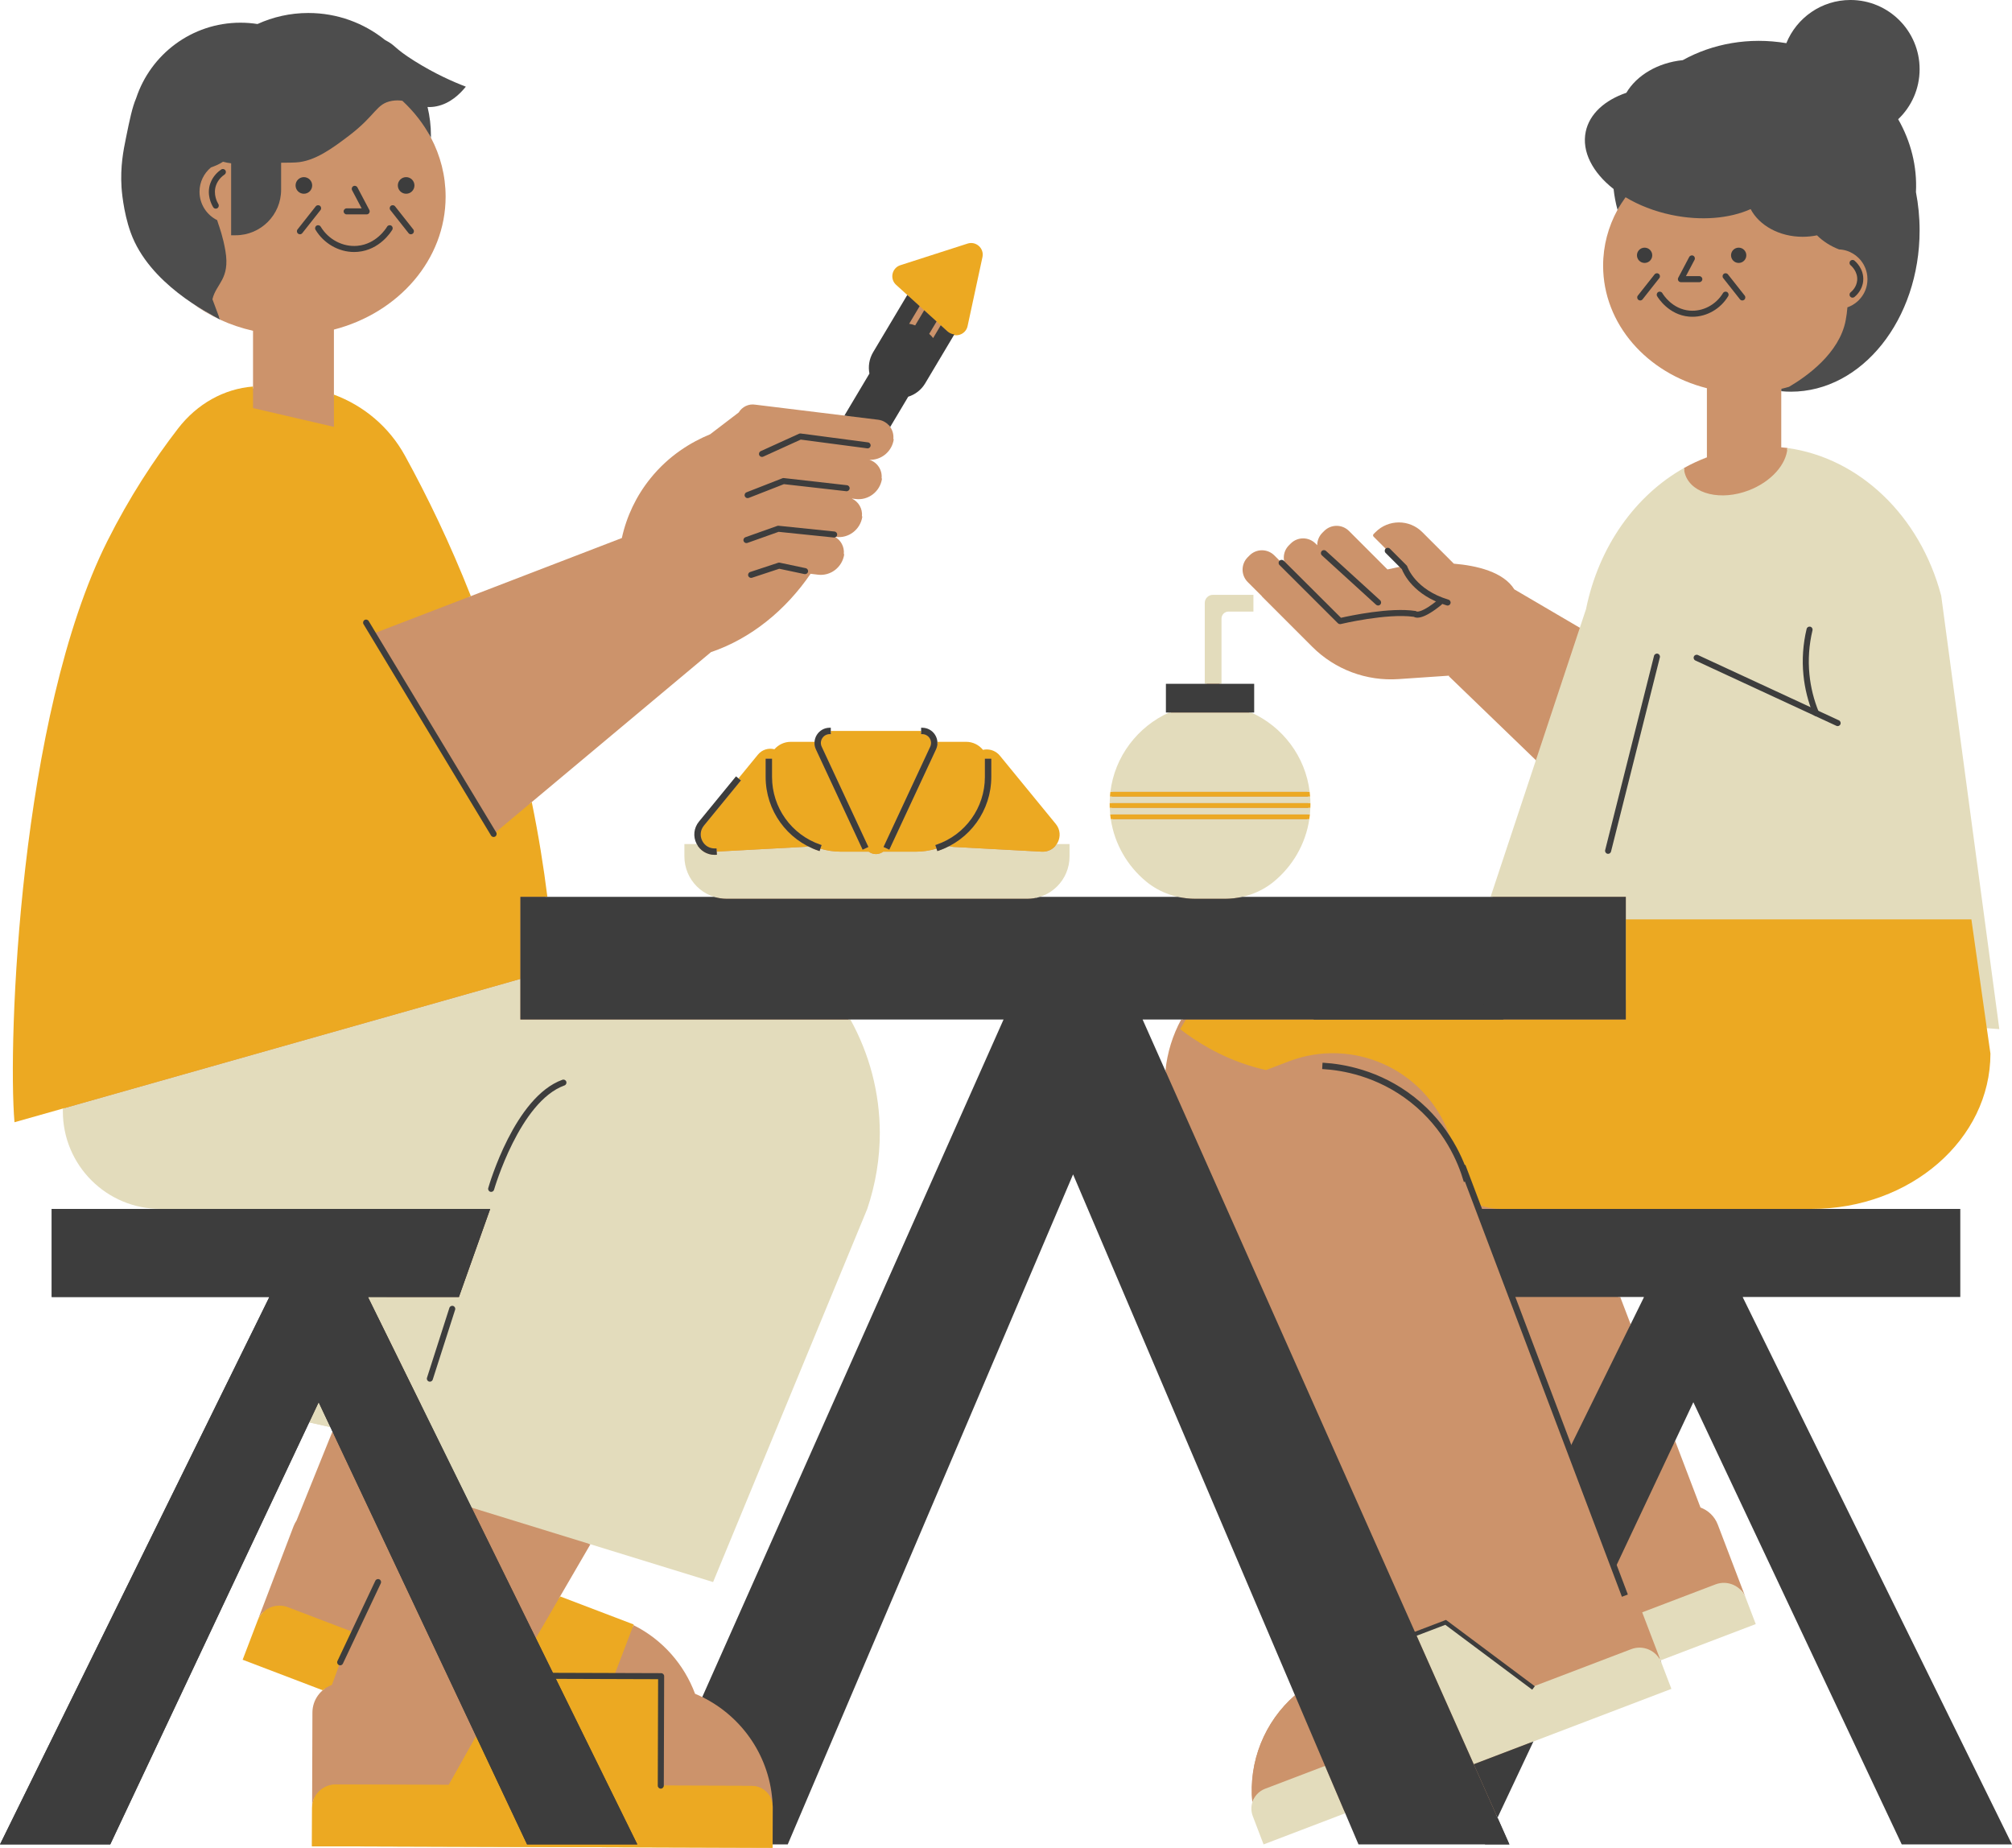 <?xml version="1.0" encoding="UTF-8"?><svg xmlns="http://www.w3.org/2000/svg" xmlns:xlink="http://www.w3.org/1999/xlink" height="459.1" preserveAspectRatio="xMidYMid meet" version="1.0" viewBox="0.0 -0.0 500.0 459.1" width="500.0" zoomAndPan="magnify"><g><g fill="#CC936B" id="change1_2"><path d="M426.89,378.848c-0.78-2.05-2.39-3.55-4.3-4.25l-6.31-16.56l-9.78,20.74l-3.44,7.31l-2.78,1.06l1.21,3.18 l-11.53-30.23l15.27-31.03l-2.59-6.79h-27.1l14.415,37.806L367.19,300.398h5.89c-2.266,0-4.452-0.469-6.4-1.336 l-7.45-19.534c-5.64-14.78-22.19-22.19-36.97-16.55l-1.958,0.746c-0.004,0.002-0.008,0.003-0.012,0.004l-4.254,1.621 l-1.416,0.539c-1.01-0.22-2.06-0.49-3.13-0.8c-8.4-2.44-14.55-6.54-18.21-9.36c0.43-0.74,0.9-1.54,1.42-2.39h-1.17 c-2.09,3.86-3.46,8.17-3.91,12.75l12.324,27.71l49.876,112.17l7.44-2.84l1.58,1.18l1.35,1.01l18.56,13.86l24.6-9.38 c3.01-1.15,6.38,0.36,7.53,3.37l-4.78-12.53l18.21-6.94c3.01-1.15,6.39,0.36,7.53,3.37L426.89,378.848z" fill="inherit"/><path d="M311.22,447.838c0.47-1.49,1.58-2.75,3.15-3.35l14.92-5.69l-7.48-17.55 C314.25,427.827,310.24,437.767,311.22,447.838z" fill="inherit"/></g><g id="change1_3"><path d="M311.22,447.838c0.47-1.49,1.58-2.75,3.15-3.35l14.92-5.69l-7.48-17.55 C314.25,427.827,310.24,437.767,311.22,447.838z" fill="#CC936B"/></g><g id="change1_4"><path d="M464.077,69.308c-0.004-0.475-0.051-0.94-0.141-1.39c-0.003-0.013-0.003-0.028-0.006-0.041 c-0-0.001-0-0.002-0.001-0.002c-0.008-0.038-0.02-0.075-0.029-0.113 c-0.032-0.147-0.063-0.293-0.111-0.435c-0.002-0.006-0.004-0.011-0.005-0.017 c-0.042-0.144-0.09-0.286-0.14-0.426c-0.028-0.084-0.057-0.169-0.085-0.247c-0.008-0.02-0.019-0.038-0.027-0.058 c-0.492-1.211-1.296-2.259-2.311-3.051c-0.046-0.036-0.093-0.07-0.14-0.105 c-0.165-0.122-0.334-0.238-0.508-0.347c-0.005-0.003-0.009-0.006-0.013-0.009 c-0.008-0.005-0.015-0.008-0.023-0.013c-1.036-0.636-2.237-1.022-3.527-1.081 c-0.007-0.003-0.013-0.007-0.02-0.007c-0.26-0.1-0.51-0.2-0.76-0.32c-0.02-0.01-0.04-0.01-0.05-0.02 c-0.24-0.1-0.48-0.22-0.72-0.34c-0.23-0.12-0.45-0.24-0.67-0.37c-0.51-0.28-0.99-0.58-1.44-0.91c-0.13-0.09-0.27-0.19-0.39-0.29 c-0.18-0.14-0.36-0.28-0.53-0.42c-0.05-0.05-0.1-0.09-0.15-0.14c-0.26-0.21-0.5-0.44-0.74-0.68c-1.14,0.23-2.33,0.36-3.57,0.36 c-5.82,0-10.81-2.84-12.92-6.88c-5.2,2.33-12.28,3-19.7,1.44c-0.65-0.14-1.29-0.29-1.92-0.46c-0.93-0.24-1.83-0.52-2.72-0.82 c-2.46-0.84-4.73-1.89-6.75-3.11c-0.01,0-0.01-0.01-0.02-0.01c-0.54,0.76-1.05,1.54-1.51,2.34c-0.16,0.26-0.31,0.53-0.46,0.8 c-2.29,4.19-3.58,8.9-3.58,13.88c0,14.5,10.91,26.71,25.79,30.45v17.178c-1.96,0.749-3.872,1.627-5.71,2.662 c0.04,0.62,0.17,1.23,0.39,1.82c1.79,4.68,8.82,6.35,15.7,3.73c5.6-2.14,9.39-6.47,9.63-10.54 c-0.507-0.07-1.02-0.107-1.53-0.158V96.628c0.43-0.1,0.85-0.2,1.27-0.32c0.22-0.07,0.44-0.13,0.66-0.19 c4.25-2.49,12.53-8.27,14.08-16.53c0.21-1.1,0.35-2.19,0.43-3.22c0.01,0,0.02,0,0.03-0.01 c0.099-0.035,0.194-0.077,0.291-0.116c0.063-0.025,0.127-0.049,0.19-0.076c0.006-0.003,0.013-0.005,0.02-0.008 c0.18-0.07,0.35-0.16,0.52-0.25c0.012-0.006,0.022-0.012,0.034-0.018c0.013-0.007,0.025-0.014,0.038-0.021 c0.05-0.027,0.101-0.054,0.149-0.081c0.109-0.066,0.215-0.135,0.32-0.204c0.247-0.16,0.487-0.331,0.713-0.519 c0.159-0.129,0.318-0.268,0.467-0.417c0.012-0.012,0.021-0.025,0.033-0.037c0.436-0.435,0.812-0.929,1.129-1.461 c0.027-0.048,0.062-0.094,0.088-0.142c0.016-0.027,0.035-0.06,0.053-0.09c0.004-0.008,0.009-0.016,0.014-0.024 c0.011-0.019,0.023-0.036,0.033-0.056c0.1-0.19,0.2-0.39,0.28-0.59c0.015-0.036,0.025-0.078,0.04-0.114 c0.088-0.219,0.167-0.442,0.234-0.67c0.007-0.026,0.019-0.049,0.026-0.075c0.04-0.13,0.07-0.26,0.1-0.4 c0.004-0.018,0.007-0.04,0.011-0.059c0.015-0.069,0.026-0.139,0.039-0.209c0.003-0.018,0.008-0.034,0.01-0.052 c0.013-0.06,0.017-0.124,0.026-0.185c0.047-0.312,0.078-0.629,0.085-0.953c0.001-0.055,0.009-0.107,0.009-0.162 C464.08,69.347,464.077,69.329,464.077,69.308z" fill="#CC936B"/></g><g id="change1_5"><path d="M376.32,146.446c-2.715-4.352-9.307-5.899-15.029-6.383l-7.845-7.845 c-3.207-3.207-8.406-3.207-11.612,0l-0.48,0.48c-0.181,0.181-0.181,0.474,0,0.655l7.316,7.316l-3.875,0.83 l-9.562-9.562c-1.701-1.701-4.458-1.701-6.159,0l-0.456,0.456c-0.853,0.853-1.277,1.971-1.275,3.088l-0.426-0.426 c-1.701-1.701-4.458-1.701-6.159,0l-0.456,0.456c-1.632,1.632-1.681,4.229-0.179,5.939l-3.439-3.439 c-1.701-1.701-4.458-1.701-6.159,0l-0.456,0.456c-1.701,1.701-1.701,4.458,0,6.159l3.553,3.553l-0.041,0.009 l12.526,12.526c5.645,5.645,13.455,8.573,21.419,8.032l12.552-0.854l0.019,0.174l40.33,38.919l10.265-40.389 L376.32,146.446z" fill="#CC936B"/></g><g id="change1_6"><path d="M143.63 382.767L136.68 400.998 136.6 401.208 136.57 401.197 128.9 398.408 117.19 374.618z" fill="#CC936B"/></g><g id="change1_7"><path d="M114.04 322.278L96.1 322.278 104.93 300.398 121.81 300.398z" fill="#CC936B"/></g><g fill="#CC936B" id="change1_1"><path d="M114.98,424.358l-19.43-41.23l-0.003,0.007L82.62,355.697l-8.928,22.125 c-0.292,0.442-0.545,0.919-0.742,1.435l-8.95,23.47c1.14-3.01,4.52-4.52,7.53-3.37l15.831,6.037l-4.885,13.286 c-2.81,1.017-4.828,3.698-4.836,6.857l-0.08,23.69c0.03-3.21,2.64-5.8,5.86-5.79l28.11,0.09l6.79-12.09l-3.343-7.08 L114.98,424.358z" fill="inherit"/><path d="M117.19 374.618L133.16 407.058 136.57 401.197 136.68 400.998 146.73 383.718 143.63 382.767z" fill="inherit"/><path d="M172.729,420.876c-2.693-7.224-8.02-13.427-15.309-17.059l-4.82,12.65l11.7,0.04l-0.007,2.18 c-0.001-0-0.002-0-0.003-0l-0.08,25.01l22.58,0.08c2.69,0.01,4.91,2.04,5.21,4.65 C191.469,435.99,183.669,425.423,172.729,420.876z" fill="inherit"/></g><g id="change1_8"><path d="M47.84,75.398c3.11,2.07,5.72,3.41,6.78,4C52.2,78.278,49.93,76.938,47.84,75.398z" fill="#CC936B"/></g><g id="change1_9"><path d="M110.74,48.858c0,15.68-11.73,28.9-27.76,33.04v24.17l-20.1-4.67v-19.2c-2.87-0.65-5.62-1.58-8.2-2.77 l-1.89-5.07c0.94-3.95,4.43-4.97,3.22-12.05c-0.59-3.46-1.48-5.85-1.79-6.78c-0.09-0.26-0.18-0.54-0.26-0.83 c-2.59-1.28-4.38-3.96-4.38-7.05c0-0.91,0.16-1.79,0.44-2.6c0.1-0.27,0.21-0.53,0.33-0.79c0.03-0.08,0.07-0.16,0.11-0.23 c0.09-0.18,0.19-0.35,0.3-0.52c0.03-0.05,0.07-0.1,0.1-0.15c0.1-0.16,0.21-0.32,0.33-0.47c0.02-0.03,0.04-0.05,0.06-0.07 c0.08-0.11,0.17-0.21,0.26-0.32c0.1-0.11,0.2-0.23,0.31-0.34c0.09-0.08,0.17-0.17,0.26-0.25c0.11-0.1,0.22-0.2,0.34-0.3 c0.9-0.32,2.13-0.82,2.98-1.41c0.33,0.1,0.67,0.18,1.02,0.23c0.34,0.07,0.68,0.12,1.02,0.15v17.88h1.12 c6.24,0,11.3-5.06,11.3-11.3v-6.72c1.92,0,3.25-0.05,3.66-0.07c4.74-0.25,9.26-3.67,13.2-6.65c6.85-5.2,6.72-7.98,10.71-8.66 c0.95-0.16,1.79-0.13,2.56-0.02c0.43,0.4,0.85,0.81,1.26,1.23l0.03,0.03c0.36,0.37,0.71,0.75,1.05,1.13 c0.14,0.15,0.27,0.3,0.4,0.45c0.19,0.21,0.38,0.44,0.55,0.66c0.18,0.2,0.35,0.42,0.51,0.63c0.22,0.26,0.43,0.53,0.62,0.81 c0.15,0.19,0.29,0.38,0.42,0.57c0.27,0.38,0.53,0.77,0.79,1.16c0.52,0.81,1.01,1.64,1.46,2.49 C109.43,38.648,110.74,43.618,110.74,48.858z" fill="#CC936B"/></g><g id="change1_10"><path d="M222.004,109.094c0.242-2.372-1.421-4.495-3.76-4.8l-30.508-3.734 c-1.69-0.292-3.316,0.528-4.16,1.93l-7.098,5.421c-4.811,1.978-10.304,5.319-14.854,10.98 c-3.504,4.341-5.915,9.416-7.089,14.802l-62.231,23.938l30.37,49.596l54.005-45.18 c10.061-3.41,18.675-10.56,24.756-19.471l1.772,0.217c3.182,0.427,6.133-1.841,6.591-5.066 c0-0.002,0.001-0.004,0.001-0.005l-0.104-0.041c0.188-1.821-0.749-3.485-2.247-4.299l0.263,0.032 c3.182,0.427,6.133-1.841,6.591-5.066c0-0.002,0.001-0.004,0.001-0.005l-0.104-0.041 c0.199-1.928-0.868-3.671-2.522-4.425l0.92,0.113c3.182,0.427,6.133-1.841,6.591-5.066 c0-0.002,0.001-0.004,0.001-0.005l-0.104-0.041c0.219-2.124-1.09-4.035-3.039-4.629 c2.979,0.122,5.634-2.063,6.063-5.105c0-0.002,0.001-0.004,0.001-0.005L222.004,109.094z" fill="#CC936B"/></g><g id="change1_11"><path d="M57.438,55.511c-4.342,0-7.861-3.52-7.861-7.861s3.52-7.861,7.861-7.861V55.511z" fill="#CC936B"/></g><g id="change1_12"><path d="M78.032,458.27l0.108-32.73c0.009-2.006,0.91-3.902,2.472-5.202 c0.206-0.172,0.24-0.477,0.076-0.69c-0.098-0.128-0.247-0.195-0.397-0.195c-0.035,0-0.069,0.004-0.103,0.012 l-19.243-7.336l3.522-9.222l8.95-23.472c0.174-0.452,0.4-0.893,0.693-1.347l8.974-22.193 c0.052-0.129,0.048-0.273-0.011-0.399l-0.51-1.09c-0.065-0.141-0.192-0.242-0.344-0.276l-5.28-1.18 c-0.036-0.008-0.073-0.012-0.109-0.012c-0.19,0-0.369,0.109-0.452,0.287L27.083,457.808H0.803l66.545-135.22 c0.065-0.133,0.068-0.288,0.008-0.424c-0.08-0.181-0.299-0.387-0.497-0.387H13.35v-20.88h26.52 c0.276,0,0.5-0.224,0.5-0.5s-0.224-0.5-0.5-0.5c-13.096,0-23.75-10.654-23.75-23.75v-0.69 c0-0.156-0.073-0.305-0.198-0.398c-0.088-0.066-0.194-0.102-0.302-0.102c-0.045,0-0.091,0.006-0.136,0.019 l-11.434,3.235c-1.362-18.356,1.005-99.61,23.086-143.559c4.936-9.828,10.824-19.201,17.5-27.859 c4.671-6.064,11.164-9.703,18.282-10.247c0.261-0.02,0.462-0.237,0.462-0.498V82.198 c0-0.233-0.162-0.436-0.39-0.488c-2.827-0.64-5.552-1.56-8.101-2.736c-2.439-1.131-4.691-2.459-6.753-3.978 c-7.825-5.217-12.934-11.072-15.206-17.416c-1.867-5.201-2.217-10.805-2.231-11.041 c-0.325-5.282,0.477-9.173,1.121-12.299c0.881-4.317,1.517-7.435,2.469-9.644 C37.936,13.539,48.17,6.138,59.77,6.138c1.346,0,2.74,0.109,4.144,0.324c0.025,0.004,0.05,0.006,0.076,0.006 c0.071,0,0.142-0.015,0.207-0.045c3.935-1.789,8.114-2.695,12.423-2.695c6.815,0,13.484,2.351,18.776,6.619 c0.027,0.021,0.056,0.04,0.086,0.056c1.246,0.639,1.731,1.06,2.466,1.698c0.828,0.719,1.962,1.704,4.776,3.47 c3.849,2.417,7.952,4.495,12.206,6.18c-1.967,2.268-4.148,3.665-6.493,4.158 c-0.595,0.127-1.179,0.192-1.737,0.192c-0.143,0-0.284-0.004-0.421-0.012c-0.009-0.001-0.019-0.001-0.029-0.001 c-0.147,0-0.288,0.065-0.383,0.179c-0.102,0.121-0.14,0.283-0.103,0.436c0.548,2.315,0.826,4.669,0.826,6.995 c0,0.16,0.001,0.311-0.009,0.471c-0.005,0.091,0.014,0.182,0.057,0.262c2.391,4.526,3.603,9.38,3.603,14.427 c0,15.004-11.261,28.392-27.385,32.556c-0.221,0.057-0.375,0.256-0.375,0.484v16.16 c0,0.209,0.13,0.397,0.327,0.469c7.422,2.738,13.596,8.041,17.385,14.932 c6.162,11.213,11.664,22.939,16.352,34.852c0.078,0.197,0.266,0.317,0.465,0.317c0.06,0,0.121-0.011,0.18-0.033 l37.52-14.43c0.157-0.06,0.273-0.196,0.309-0.36c1.167-5.329,3.584-10.378,6.991-14.603 c3.824-4.757,8.756-8.401,14.661-10.832c0.041-0.017,0.079-0.039,0.113-0.065l7.09-5.42 c0.049-0.038,0.091-0.085,0.123-0.138c0.655-1.078,1.828-1.748,3.063-1.748c0.196,0,0.396,0.017,0.595,0.051 l22.123,2.713c0.021,0.003,0.041,0.004,0.061,0.004c0.175,0,0.339-0.091,0.43-0.244l6.22-10.44 c0.062-0.105,0.085-0.231,0.061-0.351c-0.33-1.707-0.025-3.469,0.859-4.96l8.489-14.218 c0.122-0.205,0.083-0.467-0.093-0.627l-2.769-2.51c-0.64-0.578-0.914-1.426-0.733-2.27 c0.182-0.846,0.78-1.509,1.6-1.773l16.7-5.37c0.244-0.079,0.493-0.119,0.741-0.119 c0.715,0,1.389,0.326,1.848,0.895c0.459,0.568,0.625,1.279,0.47,2.002l-3.7,17.14 c-0.239,1.113-1.2,1.89-2.338,1.89c-0.152,0-0.305-0.015-0.457-0.044c-0.032-0.007-0.065-0.01-0.097-0.01 c-0.174,0-0.338,0.091-0.43,0.244l-7.149,11.99c-0.887,1.493-2.285,2.596-3.938,3.108 c-0.118,0.037-0.218,0.116-0.282,0.222l-4.408,7.399c-0.181,0.169-0.222,0.436-0.076,0.64 c0.561,0.784,0.816,1.737,0.716,2.685c-0.012,0.108,0.013,0.214,0.065,0.303 c-0.492,2.53-2.72,4.404-5.293,4.404c0,0-0.229-0.005-0.235-0.005c-0.243,0-0.452,0.175-0.493,0.417 c-0.042,0.248,0.107,0.489,0.349,0.561c1.748,0.529,2.878,2.253,2.687,4.1c-0.011,0.108,0.013,0.213,0.065,0.302 c-0.496,2.535-2.715,4.412-5.273,4.412c-0.233,0-0.47-0.016-0.707-0.048l-0.927-0.111 c-0.02-0.002-0.04-0.003-0.06-0.003c-0.222,0-0.42,0.147-0.481,0.365c-0.066,0.237,0.05,0.488,0.274,0.59 c1.506,0.685,2.402,2.257,2.229,3.914c-0.011,0.106,0.013,0.21,0.063,0.299 c-0.465,2.511-2.704,4.42-5.29,4.42c-0.225,0-0.453-0.014-0.682-0.044c-0.021-0.002-0.043-0.004-0.064-0.004 c-0.133,0-0.262,0.053-0.356,0.149c-0.163,0.082-0.263,0.232-0.27,0.415c-0.007,0.182,0.092,0.341,0.248,0.435 c1.272,0.763,1.994,2.219,1.84,3.71c-0.011,0.112,0.015,0.221,0.071,0.312c-0.469,2.505-2.708,4.41-5.292,4.41 c-0.23,0-0.462-0.015-0.696-0.046l-1.784-0.221c-0.021-0.002-0.041-0.004-0.061-0.004 c-0.164,0-0.319,0.081-0.413,0.218c-6.282,9.207-14.982,16.053-24.498,19.278c-0.059,0.02-0.113,0.05-0.16,0.09 l-44.53,37.25c-0.141,0.118-0.206,0.304-0.169,0.484c1.577,7.687,2.88,15.597,3.874,23.512 c0.031,0.25,0.244,0.438,0.496,0.438h23.77c0.254,0,0.518,0,0.771,0.01h16.831 c0.034,0.006,0.069,0.01,0.097,0.01c0.247,0,0.458-0.181,0.494-0.425c0.037-0.245-0.11-0.479-0.346-0.553 c-4.228-1.308-7.068-5.158-7.068-9.582v-2.57h2.57c0.184,0,0.353-0.102,0.44-0.264 c0.087-0.162,0.078-0.358-0.023-0.512c-0.011-0.026-0.03-0.061-0.054-0.096c-0.795-1.582-0.588-3.478,0.573-4.891 l8.883-10.863l0.233,0.191c0.09,0.074,0.202,0.114,0.317,0.114c0.016,0,0.033-0.001,0.049-0.002 c0.132-0.013,0.253-0.078,0.337-0.181l4.83-5.9c0.675-0.83,1.632-1.286,2.695-1.286 c0.301,0,0.602,0.038,0.894,0.113c0.042,0.01,0.083,0.016,0.124,0.016c0.141,0,0.278-0.06,0.374-0.169 c0.96-1.085,2.272-1.682,3.695-1.682h5.9c0.26,0,0.477-0.2,0.498-0.46c0.045-0.55,0.215-1.063,0.505-1.524 c0.567-0.883,1.504-1.436,2.537-1.508v0.282c0,0.276,0.224,0.5,0.5,0.5h22.45c0.276,0,0.5-0.224,0.5-0.5v-0.282 c1.033,0.072,1.97,0.626,2.539,1.512c0.287,0.457,0.457,0.97,0.502,1.521c0.021,0.259,0.238,0.459,0.498,0.459 h7.14c1.471,0,2.857,0.662,3.804,1.817c0.096,0.117,0.239,0.183,0.387,0.183c0.037,0,0.074-0.004,0.111-0.012 c0.27-0.061,0.547-0.093,0.825-0.093c0.962,0,1.878,0.368,2.579,1.037c0.092,0.093,0.178,0.194,0.27,0.303 l13.919,16.992c1.048,1.276,1.133,3.007,0.218,4.41c-0.1,0.154-0.108,0.351-0.021,0.512 c0.087,0.161,0.256,0.262,0.44,0.262h2.67v2.57c0,4.582-3.093,8.575-7.522,9.711 c-0.267,0.068-0.428,0.34-0.36,0.607c0.058,0.227,0.261,0.377,0.484,0.377c0.04,0,0.081-0.005,0.122-0.015 c0.163-0.041,0.325-0.085,0.486-0.131h34.173c0.093,0.021,0.185,0.04,0.276,0.058 c0.032,0.007,0.065,0.01,0.097,0.01c0.233,0,0.441-0.165,0.489-0.402c0.054-0.27-0.12-0.532-0.39-0.588 c-2.988-0.614-5.764-1.929-8.027-3.802c-2.288-1.893-4.186-4.151-5.644-6.713 c-1.509-2.626-2.498-5.466-2.94-8.446c-0.059-0.384-0.108-0.756-0.147-1.138 c-0.048-0.525-0.088-1.066-0.106-1.616c-0.021-0.386-0.021-0.753-0.011-1.13c0-0.571,0.023-1.107,0.068-1.608 c0.002-0.229,0.021-0.421,0.039-0.605l0.06-0.543c1.002-8.403,6.478-15.812,14.287-19.331 c0.215-0.097,0.333-0.331,0.284-0.561c-0.05-0.231-0.254-0.395-0.489-0.395h-0.279v-6.13h9.16 c0.276,0,0.5-0.224,0.5-0.5v-20.11c0-0.396,0.157-0.77,0.443-1.057c0.285-0.286,0.664-0.443,1.066-0.443h9.58 v3.16h-5.69c-1.235,0-2.24,1-2.24,2.23v16.22c0,0.276,0.224,0.5,0.5,0.5h7.62v6.13h-0.25 c-0.235,0-0.44,0.165-0.489,0.395c-0.049,0.231,0.069,0.464,0.284,0.561c7.777,3.499,13.237,10.908,14.249,19.334 c0.049,0.373,0.087,0.75,0.107,1.127c0.046,0.51,0.069,1.046,0.069,1.614c0.012,0.117,0.01,0.172,0.01,0.22 c0,0.304-0.01,0.618-0.021,0.922c-0.019,0.551-0.059,1.091-0.107,1.622c-0.038,0.377-0.087,0.748-0.146,1.129 c-0.899,5.985-3.986,11.399-8.692,15.25c-2.246,1.839-5.002,3.128-7.973,3.725 c-0.27,0.055-0.445,0.317-0.392,0.588c0.047,0.238,0.256,0.403,0.49,0.403c0.031,0,0.064-0.004,0.097-0.01 l0.335-0.069h61.669c0.216,0,0.406-0.138,0.475-0.343l11.271-33.96c0.06-0.183,0.011-0.384-0.128-0.518 l-21.46-20.704c-0.027-0.255-0.243-0.446-0.497-0.446c-0.011,0-12.584,0.861-12.584,0.861 c-0.614,0.042-1.228,0.062-1.839,0.062c-7.253,0-14.069-2.822-19.193-7.947l-12.395-12.395 c-0.021-0.053-0.054-0.102-0.096-0.145l-3.55-3.55c-0.728-0.728-1.129-1.696-1.129-2.727 c0-1.03,0.401-1.998,1.129-2.726l0.456-0.446c0.732-0.737,1.7-1.14,2.731-1.14s1.998,0.403,2.726,1.135 l1.301,1.301c0.098,0.098,0.226,0.146,0.353,0.146c0.122,0,0.244-0.044,0.341-0.134 c0.046-0.043,0.105-0.066,0.168-0.066c0.044,0,0.107,0.012,0.161,0.067l0.126,0.127 c0.096,0.096,0.224,0.146,0.353,0.146c0.081,0,0.162-0.019,0.236-0.06c0.194-0.104,0.298-0.323,0.254-0.54 c-0.26-1.281,0.124-2.589,1.025-3.498l0.454-0.445c0.731-0.731,1.7-1.132,2.731-1.132s1.999,0.401,2.727,1.128 l0.42,0.42c0.096,0.096,0.224,0.146,0.353,0.146c0.065,0,0.13-0.013,0.191-0.038 c0.186-0.077,0.309-0.26,0.309-0.462c0-1.027,0.402-1.996,1.134-2.727l0.454-0.464 c0.724-0.724,1.691-1.125,2.723-1.125c1.03,0,1.999,0.401,2.727,1.128l9.56,9.56 c0.095,0.095,0.223,0.146,0.353,0.146c0.034,0,0.069-0.003,0.103-0.011l3.01-0.64 c0.18-0.039,0.324-0.172,0.376-0.348s0.004-0.366-0.126-0.496l-3.47-3.46c-0.095-0.098-0.098-0.255,0-0.352 c0.094-0.094,0.146-0.221,0.146-0.353c0-0.133-0.053-0.26-0.146-0.353l-2.981-2.979l0.48-0.433 c1.458-1.458,3.396-2.261,5.456-2.261c2.062,0,3.999,0.803,5.457,2.261l7.84,7.85 c0.083,0.084,0.194,0.135,0.311,0.144c5.202,0.436,11.966,1.857,14.648,6.147c0.043,0.068,0.102,0.126,0.171,0.166 l16.279,9.54c0.078,0.046,0.165,0.069,0.253,0.069c0.06,0,0.119-0.011,0.176-0.032 c0.142-0.053,0.251-0.167,0.299-0.31l1.54-4.63c3.099-15.237,11.877-27.89,24.101-34.773 c0.964-0.544,2.037-1.084,3.282-1.65c0.789-0.374,1.579-0.709,2.356-0.997c0.196-0.073,0.326-0.26,0.326-0.469 V96.468c0-0.229-0.156-0.429-0.378-0.485c-14.962-3.761-25.412-16.083-25.412-29.965 c0-4.779,1.184-9.368,3.519-13.64c0.062-0.114,0.078-0.248,0.043-0.373c-0.449-1.615-0.773-3.328-0.964-5.09 c-0.015-0.134-0.082-0.257-0.189-0.34c-5.259-4.121-7.715-9.138-6.739-13.764 c0.862-4.077,4.421-7.46,9.762-9.28c0.113-0.038,0.208-0.116,0.269-0.218c2.562-4.32,7.661-7.261,13.641-7.867 c0.067-0.007,0.133-0.027,0.191-0.06c5.581-3.097,12.025-4.733,18.636-4.733c2.253,0,4.533,0.191,6.779,0.568 c0.028,0.004,0.056,0.007,0.083,0.007c0.201,0,0.386-0.121,0.464-0.312c2.565-6.329,8.636-10.418,15.466-10.418 c9.203,0,16.69,7.487,16.69,16.69c0,4.625-1.838,8.914-5.174,12.077c-0.168,0.159-0.205,0.411-0.091,0.611 c3.166,5.536,4.672,11.7,4.356,17.826c-0.002,0.041,0,0.081,0.008,0.121c0.599,3.102,0.901,6.276,0.901,9.435 c0,21.819-14.122,39.57-31.48,39.57c-0.789,0-1.579-0.04-2.349-0.118c-0.018-0.002-0.034-0.002-0.051-0.002 c-0.123,0-0.243,0.045-0.335,0.129c-0.105,0.095-0.165,0.23-0.165,0.371v13.94c0,0.269,0.212,0.489,0.48,0.499 c0.239,0.01,0.47,0.038,0.7,0.074l0.789,0.093c17.766,2.463,32.605,16.732,37.797,36.351l14.345,107.017 c0,0-2.519-0.194-2.531-0.194c-0.138,0-0.27,0.057-0.364,0.158c-0.104,0.11-0.152,0.263-0.131,0.412 l0.899,6.31c-0.005,20.939-19.712,38.03-43.935,38.03c-0.276,0-0.5,0.224-0.5,0.5s0.224,0.5,0.5,0.5h36.44v20.88 h-53.511c-0.197,0-0.377,0.116-0.457,0.297c-0.06,0.136-0.097,0.381-0.031,0.514l66.545,135.22H472.917 l-51.655-109.594c-0.082-0.176-0.259-0.287-0.452-0.287s-0.37,0.111-0.452,0.287l-4.529,9.61 c-0.059,0.123-0.064,0.264-0.015,0.391l6.31,16.561c0.051,0.136,0.159,0.242,0.295,0.292 c1.846,0.676,3.305,2.118,4.004,3.958l9.253,24.243l-23.192,8.842c-0.257,0.098-0.387,0.384-0.291,0.642 l0.22,0.59l2.304,6.026l-33.822,12.902c-0.121,0.046-0.22,0.137-0.274,0.254l-8.92,18.93 c-0.062,0.131-0.064,0.283-0.005,0.416l2.637,5.938h-36.4l-3.17-7.436c-0.081-0.19-0.266-0.304-0.46-0.304 c-0.06,0-0.119,0.011-0.178,0.033l-19.824,7.561l-2.501-6.553c-0.387-1.012-0.422-2.092-0.1-3.124 c0.019-0.064,0.026-0.131,0.021-0.197c-0.96-9.868,2.936-19.648,10.42-26.164 c0.164-0.142,0.217-0.373,0.132-0.573l-55.14-129.43c-0.078-0.184-0.26-0.304-0.46-0.304 s-0.382,0.12-0.46,0.304L195.429,457.808h-3.419c-0.276,0-0.5,0.224-0.5,0.5v0.327L78.032,458.27z M156.951,403.991 c0.043,0.116,0.128,0.216,0.246,0.274c6.975,3.474,12.325,9.435,15.064,16.787 c0.049,0.131,0.15,0.235,0.279,0.288c0.6,0.246,1.191,0.521,1.762,0.798c0.069,0.033,0.143,0.05,0.218,0.05 c0.058,0,0.116-0.01,0.172-0.03c0.127-0.047,0.23-0.143,0.285-0.267l74.87-168.351 c0.068-0.154,0.055-0.334-0.038-0.476s-0.25-0.228-0.419-0.228h-38.06c-0.177,0-0.341,0.094-0.431,0.246 s-0.093,0.341-0.007,0.496c4.741,8.573,7.248,18.244,7.248,27.968c0,6.292-1.041,12.58-3.094,18.691l-38.124,92.267 l-30.044-9.266c-0.049-0.016-0.099-0.022-0.147-0.022c-0.174,0-0.341,0.092-0.432,0.249l-7.54,12.971 c-0.074,0.127-0.088,0.279-0.039,0.418c0.049,0.138,0.156,0.248,0.293,0.3L156.951,403.991z M402.64,321.778 c-0.165,0-0.318,0.081-0.412,0.217c-0.093,0.135-0.113,0.308-0.055,0.462l2.591,6.78 c0.07,0.185,0.245,0.311,0.443,0.32c0.008,0.001,0.016,0.001,0.023,0.001c0.19,0,0.364-0.107,0.448-0.279 l3.289-6.69c0.065-0.132,0.069-0.285,0.011-0.42c-0.08-0.183-0.299-0.391-0.498-0.391h-5.841V321.778z M283.95,252.837c-0.169,0-0.327,0.086-0.419,0.228c-0.093,0.142-0.106,0.321-0.038,0.476l5.67,12.75 c0.081,0.183,0.262,0.297,0.457,0.297c0.026,0,0.053-0.002,0.08-0.007c0.224-0.036,0.396-0.219,0.418-0.444 c0.434-4.414,1.73-8.641,3.852-12.56c0.084-0.155,0.08-0.343-0.01-0.494 c-0.091-0.151-0.254-0.244-0.43-0.244h-9.58V252.837z" fill="#CC936B"/></g></g><g fill="#E3DCBC"><g id="change2_13"><path d="M436.32,403.558l-23.66,9.02l-4.56-11.94l18.21-6.94c3.01-1.15,6.39,0.36,7.53,3.37L436.32,403.558z" fill="inherit"/><path d="M329.29,438.798l5.01,11.77l-20.29,7.74l-0.96-2.51l-1.72-4.51c-0.44-1.15-0.45-2.36-0.11-3.45 c0.47-1.49,1.58-2.75,3.15-3.35L329.29,438.798z" fill="inherit"/><path d="M415.36,419.658l-49.12,18.73l-13.16-29.59l-0.58-1.31l-0.68-1.52l7.44-2.84l1.58,1.18l1.35,1.01 l18.56,13.86l24.6-9.38c3.01-1.15,6.38,0.36,7.53,3.37L415.36,419.658z" fill="inherit"/></g><g id="change2_2"><path d="M424.18,113.648c-0.98,0.38-1.95,0.78-2.9,1.22c0.95-0.46,1.92-0.87,2.9-1.24V113.648z" fill="inherit"/></g><g id="change2_3"><path d="M443.42,111.228c-0.25-0.02-0.5-0.04-0.76-0.07v-0.01C442.92,111.158,443.17,111.188,443.42,111.228z" fill="inherit"/></g><g id="change2_4"><path d="M496.85,255.728l-3.11-0.24l-89.71-7.06v-25.57h-33.61l23.72-71.5c3.18-15.66,12.34-28.3,24.33-35.05 c0.04,0.62,0.17,1.23,0.39,1.82c1.79,4.68,8.82,6.35,15.7,3.73c5.6-2.14,9.39-6.47,9.63-10.54c17.81,2.47,32.93,16.73,38.22,36.72 L496.85,255.728z" fill="inherit"/></g><g id="change2_5"><path d="M160.59,222.858h-24.56v-0.01h23.77C160.06,222.848,160.33,222.848,160.59,222.858z" fill="inherit"/></g><g id="change2_14"><path d="M76.83 353.438L82.11 354.618 79.19 348.428z" fill="inherit"/><path d="M211.33,253.338h-82.01v-10.09l-113.7,32.21v0.69c0,13.4,10.86,24.25,24.25,24.25h81.94l-7.773,21.88 H91.52l-0.04,0.09l13.08,26.59L97.59,368.577l79.62,24.54l38.31-92.72c2.12-6.31,3.12-12.65,3.12-18.85 C218.64,271.488,216.02,261.818,211.33,253.338z" fill="inherit"/></g><g id="change2_1"><path d="M76.83 353.438L82.11 354.618 79.19 348.428z" fill="inherit"/><path d="M96.1 322.278L94 327.488 91.48 322.368 91.52 322.278z" fill="inherit"/></g><g id="change2_6"><path d="M232.74 210.868L232.73 210.868 232.44 209.988z" fill="inherit"/></g><g id="change2_7"><path d="M265.79,209.738v3.07c0,5.82-4.71,10.53-10.52,10.53h-74.66c-5.82,0-10.53-4.71-10.53-10.53v-3.07h3.07 c0.88,1.66,2.58,2.68,4.45,2.68c0.09,0,0.19,0,0.28-0.01l0.27-0.01l-0.04-0.79l21.85-1.18c0.12-0.01,0.24-0.02,0.35-0.04 c0.17-0.02,0.34-0.05,0.5-0.09c0.83,0.42,1.7,0.8,2.6,1.1l0.26,0.09l0.2-0.61c1.61,0.48,3.32,0.75,5.09,0.75h6.93 c1.06,0.8,2.53,0.8,3.59,0h8.11c1.8,0,3.5-0.27,5.14-0.76l0.21,0.62l0.26-0.09c0.94-0.32,1.83-0.71,2.69-1.15 c0.34,0.11,0.7,0.18,1.08,0.2l21.91,1.18c1.64,0.09,2.98-0.72,3.74-1.89h3.17V209.738z" fill="inherit"/></g><g id="change2_8"><path d="M299.396,149.809v20.11h4.16v-16.22c0-0.95,0.78-1.73,1.74-1.73h6.19v-4.16h-10.08 c-0.56,0-1.06,0.23-1.42,0.59C299.626,148.758,299.396,149.258,299.396,149.809z" fill="inherit"/></g><g id="change2_9"><path d="M276.04,203.548h49.34c-0.94,6.25-4.2,11.74-8.87,15.56c-3.42,2.8-7.75,4.23-12.16,4.23h-7.27 c-4.47,0-8.84-1.47-12.28-4.32C280.18,215.188,276.97,209.748,276.04,203.548z" fill="inherit"/></g><g id="change2_10"><path d="M325.64,200.738c-0.02,0.56-0.06,1.11-0.11,1.65h-49.64c-0.05-0.54-0.09-1.09-0.11-1.65H325.64z" fill="inherit"/></g><g id="change2_11"><path d="M325.65,199.578h-49.88c0-0.54,0.02-1.09,0.07-1.64h49.74 C325.63,198.478,325.65,199.028,325.65,199.578z" fill="inherit"/></g><g id="change2_12"><path d="M325.47,196.778h-49.53c1.05-8.8,6.79-16.22,14.58-19.73h20.41 C318.73,180.558,324.41,187.948,325.47,196.778z" fill="inherit"/></g></g><g fill="#ECA922"><g id="change3_2"><path d="M494.64,261.798c0,21.31-19.89,38.6-44.43,38.6h-77.13c-2.27,0-4.46-0.47-6.41-1.34l-6.69-17.55 c-6.05-15.87-23.82-23.83-39.69-17.78l-5.67,2.16c-1.01-0.22-2.06-0.49-3.13-0.8c-8.4-2.44-14.55-6.54-18.21-9.36 c0.43-0.74,0.9-1.54,1.42-2.39h109.33v-24.88h85.88l3.83,27.03L494.64,261.798z" fill="inherit"/></g><g id="change3_3"><path d="M136.03,222.848v0.01h-6.71v20.39l-113.7,32.21l-12.02,3.4c-1.71-20,1.24-100.94,23.09-144.43 c5.5-10.95,11.59-20.21,17.55-27.94c4.73-6.14,11.44-9.89,18.64-10.44v5.35l20.1,4.67v-8.01c7.4,2.73,13.73,8.03,17.65,15.16 c5.55,10.1,11.2,21.75,16.38,34.91l-24.71,9.5l30.37,49.6l9.48-7.93C133.83,207.488,135.09,215.358,136.03,222.848z" fill="inherit"/></g><g id="change3_4"><path d="M186.792,443.774l-22.581-0.072l0.087-27.197l-37.532-0.12l-15.238,27.149l-28.113-0.09 c-3.223-0.01-5.844,2.594-5.854,5.817l-0.03,9.513l114.474,0.368l0.032-10.085 C192.047,446.147,189.698,443.783,186.792,443.774z" fill="inherit"/></g><g id="change3_1"><path d="M82.48,418.678l4.88-13.28l-15.83-6.04c-3.01-1.15-6.39,0.36-7.53,3.37l-3.7,9.69l19.91,7.59 C80.87,419.438,81.64,418.988,82.48,418.678z" fill="inherit"/><path d="M186.792,443.774l-14.853-0.048l-7.728-0.029l0.024-7.369l0.005-1.611l-0-0 l0.059-18.214l-11.702-0.038l4.824-12.649l0.06-0.16l-18.29-6.97l-2.51,4.31l-0.11,0.2l-3.41,5.86l4.607,9.361 l-11.001-0.035l-15.238,27.149l-28.113-0.09c-3.223-0.01-5.844,2.594-5.854,5.817l-0.03,9.513l114.474,0.368 l0.032-10.085C192.047,446.147,189.698,443.783,186.792,443.774z" fill="inherit"/></g><g id="change3_5"><path d="M126.77,416.387l37.53,0.12l-0.01,2.18c-1.14-0.13-2.3-0.2-3.47-0.2l-35.16-0.12L126.77,416.387z" fill="inherit"/></g><g id="change3_6"><path d="M192.01,459.137l0.02-9.24c0-0.49-0.01-0.98-0.03-1.47c0.03,0.21,0.04,0.42,0.04,0.63L192.01,459.137z" fill="inherit"/></g><g id="change3_7"><path d="M258.877,211.629l-21.909-1.181c-0.376-0.021-0.741-0.086-1.074-0.204 c6.347-3.286,10.439-9.87,10.439-17.184v-4.532h-1.579v4.532c0,7.625-4.844,14.391-12.061,16.84l-0.258,0.086 l0.301,0.881c-1.633,0.494-3.351,0.763-5.144,0.763h-8.109c-1.063,0.795-2.535,0.795-3.598,0h-6.927 c-1.772,0-3.48-0.269-5.091-0.752l0.301-0.891l-0.247-0.086c-7.217-2.449-12.072-9.215-12.072-16.84v-4.532 h-1.579v4.532c0,7.346,4.146,13.962,10.536,17.238c-0.269,0.064-0.558,0.107-0.848,0.129l-21.856,1.181 l-0.043-0.784l-0.258,0.011c-1.45,0.054-2.663-0.655-3.297-1.901c-0.623-1.246-0.472-2.696,0.419-3.78 l9.204-11.234l-0.612-0.505l4.833-5.896c1.052-1.289,2.663-1.708,4.103-1.343 c0.999-1.128,2.438-1.847,4.07-1.847h5.907c-0.064,0.634,0.054,1.278,0.333,1.879l11.61,24.916l1.428-0.666 l-11.599-24.916c-0.322-0.687-0.269-1.471,0.14-2.116c0.397-0.634,1.095-1.01,1.847-1.01h0.269v-0.795h22.457 v0.795h0.269c0.752,0,1.439,0.376,1.847,1.01c0.408,0.644,0.462,1.428,0.14,2.116l-11.599,24.916l1.428,0.666 l11.61-24.916c0.279-0.601,0.387-1.246,0.333-1.879h7.153c1.697,0,3.19,0.784,4.189,1.998 c1.321-0.301,2.782,0.043,3.856,1.074c0.118,0.118,0.226,0.236,0.333,0.365l13.897,16.969 C264.688,207.57,262.539,211.823,258.877,211.629z" fill="inherit"/></g><g id="change3_8"><path d="M240.453,81.028l3.698-17.144c0.469-2.172-1.59-4.037-3.705-3.356l-16.696,5.37 c-2.115,0.68-2.701,3.395-1.054,4.887l12.998,11.774C237.341,84.05,239.985,83.2,240.453,81.028z" fill="inherit"/></g><g id="change3_9"><path d="M275.836,197.939h49.74c-0.02-0.39-0.06-0.78-0.11-1.16h-49.53c-0.02,0.18-0.04,0.36-0.06,0.55 C275.856,197.528,275.836,197.738,275.836,197.939z" fill="inherit"/></g><g id="change3_10"><path d="M275.765,199.578c-0.01,0.39-0.01,0.77,0.01,1.16h49.86c0.01-0.31,0.02-0.63,0.02-0.94 c0-0.07,0-0.15-0.01-0.22H275.765z" fill="inherit"/></g><g id="change3_11"><path d="M275.885,202.388c0.04,0.39,0.09,0.77,0.15,1.16h49.34c0.06-0.39,0.11-0.77,0.15-1.16H275.885z" fill="inherit"/></g></g><g><g id="change4_35"><path d="M380.767 419.864L359.175 403.739 349.731 407.34 349.348 406.334 359.346 402.52 359.583 402.698 381.411 419.001z" fill="#3D3D3D"/></g><g id="change4_25"><path d="M404.03,222.858H308.7c-1.42,0.32-2.88,0.48-4.35,0.48h-7.27c-1.47,0-2.93-0.16-4.35-0.48h-34.3 c-1,0.31-2.06,0.48-3.16,0.48h-74.66c-1.1,0-2.16-0.17-3.16-0.48h-48.13v30.48h120.07l-74.87,168.35 c9.99,4.92,16.98,14.99,17.48,26.74c-0.01-0.07-0.03-0.14-0.04-0.21c0.04,0.27,0.08,0.55,0.08,0.84l-0.03,9.25h3.75l70.91-166.49 l70.93,166.49h37.5l-91.15-204.97h120.08L404.03,222.858L404.03,222.858z" fill="#3D3D3D"/></g><g id="change4_26"><path d="M412.66,412.577l-0.04,0.02c0.1,0.18,0.18,0.37,0.26,0.57L412.66,412.577z" fill="#3D3D3D"/></g><g fill="#3D3D3D" id="change4_43"><path d="M366.24 438.387L372.15 451.668 381.07 432.728z" fill="inherit"/><path d="M433.1 322.368L433.14 322.278 487.15 322.278 487.15 300.398 367.19 300.398 375.54 322.278 408.48 322.278 408.52 322.368 389.96 360.088 401.3 389.827 420.81 348.428 472.6 458.308 500 458.308z" fill="inherit"/><path d="M375.1 458.308L372.15 451.668 369.02 458.308z" fill="inherit"/></g><g id="change4_27"><path d="M332.95,430.208c-0.18,0.25-0.34,0.52-0.47,0.81C332.6,430.738,332.77,430.468,332.95,430.208z" fill="#3D3D3D"/></g><g id="change4_28"><path d="M373.65,253.338h-47.37l16.94-6.46C354.08,242.728,365.91,245.638,373.65,253.338z" fill="#3D3D3D"/></g><g id="change4_29"><path d="M91.477 322.365L91.518 322.278 114.04 322.278 121.81 300.398 12.85 300.398 12.85 322.278 66.861 322.278 66.903 322.365 0 458.31 27.396 458.31 79.19 348.432 130.984 458.31 158.38 458.31z" fill="#3D3D3D"/></g><g id="change4_30"><path d="M91.477 322.365L91.518 322.278 114.04 322.278 121.81 300.398 12.85 300.398 12.85 322.278 66.861 322.278 66.903 322.365 0 458.31 27.396 458.31 79.19 348.432 130.984 458.31 158.38 458.31z" fill="#3D3D3D"/></g><g id="change4_31"><path d="M232.44,209.988l0.29,0.88h0.01L232.44,209.988z" fill="#3D3D3D"/></g><g><g><g fill="#3D3D3D" id="change4_13"><path d="M363.941,293.39c-1.296-4.483-4.745-13.006-13.28-19.726 c-8.355-6.577-17.264-7.995-21.829-8.254l0.061-1.076c4.693,0.267,13.848,1.723,22.436,8.484 c8.771,6.905,12.316,15.666,13.649,20.274L363.941,293.39z" fill="inherit"/><path d="M363.771,293.7l-0.069-0.24c-1.289-4.454-4.717-12.924-13.194-19.599 c-8.301-6.534-17.151-7.943-21.689-8.201l-0.249-0.015l0.089-1.575l0.25,0.014 c4.722,0.269,13.935,1.734,22.576,8.537c8.828,6.949,12.395,15.765,13.734,20.401l0.069,0.24L363.771,293.7z M329.096,265.175c4.665,0.299,13.461,1.791,21.72,8.293c8.438,6.644,11.938,15.042,13.296,19.612l0.556-0.16 c-1.376-4.638-4.925-13.162-13.492-19.907c-8.385-6.6-17.314-8.112-22.047-8.415L329.096,265.175z" fill="inherit"/></g></g><g><g fill="#3D3D3D" id="change4_22"><path d="M383.085 286.309H384.164V399.954H383.085z" fill="inherit" transform="rotate(-20.713 383.61 343.118)"/><path d="M403.059,396.773l-0.088-0.233l-40.285-106.528l1.478-0.558l0.088,0.233l40.284,106.528 L403.059,396.773z M363.33,290.302l40.02,105.826l0.541-0.204L363.872,290.098L363.33,290.302z" fill="inherit"/></g></g><g><g id="change4_20"><path d="M289.74 169.915H311.675V177.05H289.74z" fill="#3D3D3D"/></g><g><g fill="#3D3D3D" id="change4_14"><path d="M177.8,210.83c-1.446,0.054-2.658-0.651-3.291-1.899 c-0.632-1.247-0.475-2.693,0.411-3.776l9.207-11.24l-1.223-1.003l-9.207,11.241 c-1.289,1.574-1.519,3.678-0.599,5.492c0.867,1.71,2.59,2.772,4.498,2.772c0.095,0,0.191-0.002,0.286-0.007 l0.267-0.016l-0.085-1.574L177.8,210.83z" fill="inherit"/><path d="M203.917,209.898c-7.215-2.446-12.063-9.212-12.063-16.837v-4.529h-1.582v4.529 c0,8.303,5.28,15.671,13.139,18.335l0.254,0.087l0.507-1.499L203.917,209.898z" fill="inherit"/><path d="M244.756,188.532v4.529c0,7.625-4.848,14.391-12.063,16.837l-0.254,0.086l0.507,1.499 l0.254-0.087c7.859-2.664,13.139-10.032,13.139-18.335v-4.529H244.756z" fill="inherit"/><path d="M232.366,182.581c-0.699-1.095-1.89-1.749-3.189-1.749h-0.269v1.582h0.269 c0.756,0,1.45,0.381,1.855,1.018c0.407,0.638,0.458,1.427,0.14,2.111l-11.607,24.92l1.434,0.668 l11.607-24.92C233.154,185.031,233.063,183.675,232.366,182.581z" fill="inherit"/><path d="M204.197,185.542c-0.319-0.685-0.267-1.474,0.14-2.111 c0.406-0.637,1.099-1.017,1.854-1.017h0.269v-1.582h-0.269c-1.298,0-2.49,0.654-3.188,1.749 c-0.698,1.094-0.788,2.451-0.239,3.629l11.606,24.92l1.434-0.668L204.197,185.542z" fill="inherit"/></g><g><g><g><g><g><g><g><g><g id="change4_8"><circle cx="432.076" cy="63.438" fill="#3D3D3D" r="1.899"/></g></g></g></g><g><g><g><g id="change4_11"><circle cx="408.698" cy="63.438" fill="#3D3D3D" r="1.899"/></g></g></g></g></g></g><g id="change4_18"><path d="M422.298,70.116h-4.573c-0.263,0-0.507-0.138-0.643-0.363s-0.144-0.505-0.021-0.737 l2.722-5.156c0.192-0.367,0.644-0.507,1.014-0.313c0.366,0.193,0.506,0.647,0.312,1.013l-2.141,4.056h3.329 c0.414,0,0.75,0.336,0.75,0.75S422.712,70.116,422.298,70.116z" fill="#3D3D3D"/></g><g id="change4_12"><path d="M420.582,78.713c-0.28,0-0.561-0.012-0.844-0.037c-5.041-0.44-7.644-4.604-7.925-5.077 c-0.211-0.356-0.093-0.816,0.264-1.028c0.354-0.21,0.815-0.092,1.027,0.263 c0.24,0.406,2.47,3.972,6.765,4.347c3.271,0.285,6.544-1.422,8.31-4.352 c0.215-0.355,0.675-0.47,1.03-0.255c0.354,0.214,0.469,0.675,0.255,1.029 C427.555,76.771,424.136,78.713,420.582,78.713z" fill="#3D3D3D"/></g></g><g><g id="change4_32"><path d="M407.607,74.661c-0.162,0-0.326-0.053-0.464-0.162c-0.325-0.256-0.381-0.728-0.124-1.053 l4.158-5.266c0.258-0.324,0.729-0.381,1.054-0.123c0.325,0.256,0.381,0.728,0.124,1.053l-4.158,5.266 C408.049,74.563,407.829,74.661,407.607,74.661z" fill="#3D3D3D"/></g><g id="change4_9"><path d="M432.981,74.661c-0.222,0-0.441-0.098-0.59-0.285l-4.157-5.266 c-0.257-0.325-0.201-0.797,0.124-1.054c0.326-0.257,0.796-0.201,1.054,0.124l4.157,5.266 c0.257,0.325,0.201,0.797-0.124,1.054C433.307,74.608,433.143,74.661,432.981,74.661z" fill="#3D3D3D"/></g></g><g><g id="change4_23"><path d="M460.375,73.967c-0.22,0-0.438-0.096-0.585-0.281c-0.26-0.323-0.207-0.795,0.116-1.054 c0.342-0.274,1.469-1.297,1.62-2.961c0.203-2.236-1.55-3.691-1.625-3.752 c-0.321-0.262-0.369-0.734-0.108-1.055c0.263-0.322,0.734-0.369,1.056-0.108 c0.251,0.204,2.441,2.08,2.172,5.051c-0.205,2.254-1.718,3.628-2.177,3.996 C460.706,73.913,460.54,73.967,460.375,73.967z" fill="#3D3D3D"/></g></g><g><g><g><g><g id="change4_6"><path d="M333.011,155.088c-0.196,0-0.388-0.077-0.529-0.219l-14.519-14.472 c-0.294-0.292-0.294-0.768-0.002-1.06c0.292-0.293,0.767-0.294,1.06-0.002l14.225,14.178 c2.178-0.498,12.213-2.65,18.489-1.701c0.121,0.019,0.235,0.066,0.333,0.138 c0.146,0.041,1.42,0.264,5.177-2.81c0.318-0.26,0.791-0.216,1.055,0.105 c0.263,0.321,0.216,0.793-0.105,1.056c-4.309,3.526-6.142,3.392-6.861,2.968 c-6.664-0.932-18.032,1.77-18.148,1.798C333.128,155.081,333.069,155.088,333.011,155.088z M352.149,152.019 c0.003,0.002,0.005,0.005,0.008,0.008C352.154,152.024,352.152,152.022,352.149,152.019z M352.148,152.018 c0,0,0,0,0,0.001C352.148,152.018,352.148,152.018,352.148,152.018z" fill="#3D3D3D"/></g></g></g><g><g><g id="change4_36"><path d="M342.467,150.46c-0.181,0-0.361-0.065-0.505-0.196L328.498,137.996 c-0.307-0.279-0.328-0.753-0.05-1.06c0.28-0.306,0.755-0.328,1.06-0.049l13.464,12.269 c0.307,0.279,0.328,0.753,0.05,1.06C342.873,150.378,342.67,150.46,342.467,150.46z" fill="#3D3D3D"/></g></g></g><g><g><g id="change4_37"><path d="M359.742,150.471c-0.071,0-0.144-0.01-0.216-0.032 c-8.256-2.485-10.737-7.93-11.155-9.006l-4.038-4.039c-0.293-0.293-0.293-0.768,0-1.06 s0.768-0.293,1.06,0l4.155,4.156c0.083,0.083,0.145,0.184,0.182,0.295 c0.078,0.231,2.025,5.748,10.227,8.218c0.398,0.12,0.622,0.538,0.502,0.935 C360.362,150.261,360.065,150.471,359.742,150.471z" fill="#3D3D3D"/></g></g></g><g><g><g id="change4_21"><path d="M237.16,83.098l-7.24,12.15c-0.98,1.65-2.51,2.8-4.22,3.33l-4.48,7.52 c-0.68-0.96-1.73-1.64-2.98-1.8l-8.4-1.03l6.22-10.44c-0.34-1.76-0.07-3.64,0.92-5.31l8.49-14.23l3.07,2.79l-2.61,4.38 c0.5,0.07,1,0.2,1.5,0.4l2.24-3.76l3.08,2.79l-1.84,3.07c0.38,0.31,0.7,0.68,0.98,1.05l1.89-3.18l1.64,1.49 C235.94,82.778,236.55,83.038,237.16,83.098z" fill="#3D3D3D"/></g></g><g><g><g><g><g><g><g><g><g><g><g id="change4_33"><circle cx="75.516" cy="46.08" fill="#3D3D3D" r="2.064"/></g></g></g></g></g></g><g><g><g><g><g><g id="change4_42"><circle cx="100.929" cy="46.08" fill="#3D3D3D" r="2.064"/></g></g></g></g></g></g></g></g><g><g><g id="change4_10"><path d="M91.116,53.273H86.145c-0.414,0-0.75-0.336-0.75-0.75s0.336-0.75,0.75-0.75h3.728 l-2.377-4.504c-0.193-0.366-0.053-0.82,0.313-1.013c0.367-0.193,0.82-0.054,1.013,0.313l2.958,5.604 c0.123,0.232,0.115,0.512-0.021,0.737S91.379,53.273,91.116,53.273z" fill="#3D3D3D"/></g></g></g><g><g><g id="change4_5"><path d="M88.01,62.619c-3.84,0-7.535-2.099-9.599-5.521 c-0.214-0.354-0.1-0.815,0.255-1.029c0.352-0.214,0.815-0.101,1.029,0.255 c1.934,3.206,5.504,5.077,9.096,4.762c4.704-0.411,7.142-4.314,7.404-4.757 c0.211-0.357,0.672-0.474,1.027-0.264c0.356,0.211,0.475,0.671,0.264,1.027 c-0.303,0.512-3.114,5.011-8.564,5.487C88.618,62.606,88.313,62.619,88.01,62.619z" fill="#3D3D3D"/></g></g></g></g><g><g><g><g id="change4_16"><path d="M102.113,58.214c-0.222,0-0.441-0.098-0.589-0.285l-4.519-5.725 c-0.256-0.325-0.201-0.797,0.124-1.054c0.326-0.256,0.796-0.201,1.054,0.124l4.519,5.725 c0.256,0.325,0.201,0.797-0.124,1.054C102.44,58.161,102.276,58.214,102.113,58.214z" fill="#3D3D3D"/></g></g></g><g><g><g id="change4_17"><path d="M74.533,58.214c-0.163,0-0.327-0.053-0.464-0.161 c-0.325-0.257-0.38-0.729-0.124-1.054l4.519-5.725c0.257-0.325,0.728-0.38,1.054-0.124 c0.325,0.257,0.38,0.729,0.124,1.054l-4.519,5.725C74.974,58.116,74.755,58.214,74.533,58.214z" fill="#3D3D3D"/></g></g></g></g></g><g><g><g id="change4_34"><path d="M189.36,113.537c-0.285,0-0.558-0.163-0.683-0.44 c-0.171-0.377-0.005-0.822,0.372-0.993l9.518-4.326c0.128-0.058,0.268-0.081,0.409-0.061l16.733,2.204 c0.411,0.054,0.7,0.431,0.645,0.842s-0.424,0.702-0.842,0.645l-16.52-2.176l-9.322,4.237 C189.569,113.515,189.464,113.537,189.36,113.537z" fill="#3D3D3D"/></g></g></g><g><g><g id="change4_19"><path d="M185.788,123.778c-0.3,0-0.583-0.181-0.698-0.477 c-0.151-0.386,0.039-0.821,0.425-0.972l8.92-3.49c0.114-0.044,0.237-0.061,0.358-0.047l15.684,1.777 c0.412,0.046,0.708,0.418,0.661,0.83c-0.046,0.411-0.422,0.707-0.83,0.661l-15.499-1.756l-8.747,3.422 C185.972,123.762,185.879,123.778,185.788,123.778z" fill="#3D3D3D"/></g></g></g><g><g><g id="change4_4"><path d="M185.498,134.949c-0.309,0-0.598-0.191-0.707-0.499 c-0.139-0.39,0.065-0.819,0.456-0.958l7.902-2.809c0.104-0.037,0.216-0.05,0.328-0.04l13.893,1.431 c0.412,0.043,0.712,0.411,0.669,0.823s-0.42,0.706-0.823,0.669l-13.725-1.414l-7.743,2.752 C185.666,134.935,185.582,134.949,185.498,134.949z" fill="#3D3D3D"/></g></g></g><g><g><g id="change4_41"><path d="M186.656,143.596c-0.315,0-0.608-0.2-0.712-0.515 c-0.13-0.394,0.084-0.817,0.477-0.947l6.954-2.297c0.126-0.042,0.26-0.049,0.391-0.021l6.457,1.367 c0.405,0.086,0.664,0.484,0.579,0.889c-0.086,0.405-0.49,0.659-0.889,0.579l-6.259-1.325 l-6.762,2.233C186.813,143.584,186.733,143.596,186.656,143.596z" fill="#3D3D3D"/></g></g></g><g><g id="change4_1"><path d="M53.623,51.846c-0.251,0-0.497-0.126-0.638-0.355 c-0.424-0.686-1.728-3.147-0.695-5.994c0.655-1.805,1.958-2.89,2.677-3.376 c0.343-0.232,0.809-0.143,1.042,0.201c0.232,0.343,0.142,0.81-0.201,1.042 c-0.568,0.384-1.597,1.239-2.107,2.645c-0.825,2.271,0.322,4.308,0.56,4.693 c0.218,0.352,0.109,0.815-0.243,1.032C53.894,51.81,53.757,51.846,53.623,51.846z" fill="#3D3D3D"/></g></g><g><g id="change4_24"><path d="M122.673,207.977c-0.254,0-0.502-0.129-0.643-0.362l-31.692-52.522 c-0.214-0.355-0.1-0.816,0.254-1.03c0.353-0.214,0.816-0.101,1.03,0.254l31.692,52.522 c0.214,0.355,0.1,0.816-0.254,1.03C122.939,207.942,122.805,207.977,122.673,207.977z" fill="#3D3D3D"/></g></g></g></g></g><g><g><g id="change4_2"><path d="M399.629,212.166c-0.06,0-0.122-0.007-0.184-0.022 c-0.402-0.102-0.645-0.509-0.545-0.91l12.139-48.258c0.102-0.401,0.509-0.643,0.91-0.544 c0.402,0.101,0.645,0.509,0.545,0.911l-12.139,48.257C400.269,211.939,399.964,212.166,399.629,212.166z" fill="#3D3D3D"/></g></g></g><g><g><g id="change4_39"><path d="M456.671,180.424c-0.106,0-0.213-0.022-0.315-0.069l-35.041-16.232 c-0.376-0.174-0.539-0.62-0.365-0.996c0.175-0.377,0.622-0.539,0.996-0.365l35.041,16.232 c0.376,0.174,0.539,0.62,0.365,0.996C457.225,180.263,456.953,180.424,456.671,180.424z" fill="#3D3D3D"/></g></g></g><g><g><g id="change4_3"><path d="M451.287,177.93c-0.295,0-0.575-0.175-0.693-0.465 c-1.276-3.109-2.091-6.379-2.421-9.717c-0.381-3.844-0.114-7.705,0.79-11.475 c0.098-0.403,0.508-0.644,0.904-0.554c0.403,0.097,0.651,0.502,0.555,0.905 c-0.866,3.606-1.12,7.299-0.757,10.977c0.315,3.193,1.095,6.321,2.315,9.295 c0.158,0.383-0.025,0.821-0.408,0.979C451.478,177.912,451.382,177.93,451.287,177.93z" fill="#3D3D3D"/></g></g></g></g></g><g><g id="change4_40"><path d="M164.211,444.452c-0.001,0-0.002,0-0.002,0c-0.414-0.001-0.749-0.338-0.748-0.752 l0.085-26.447l-36.782-0.119c-0.414-0.001-0.749-0.338-0.748-0.752s0.337-0.748,0.75-0.748c0.001,0,0.002,0,0.002,0 l37.532,0.121c0.414,0.001,0.749,0.338,0.748,0.752l-0.087,27.197 C164.959,444.118,164.624,444.452,164.211,444.452z" fill="#3D3D3D"/></g><g id="change4_38"><path d="M122.056,296.165c-0.068,0-0.138-0.009-0.206-0.029 c-0.398-0.113-0.629-0.528-0.515-0.927c0.264-0.923,6.589-22.645,18.428-26.903 c0.389-0.14,0.819,0.062,0.96,0.452s-0.062,0.819-0.452,0.96c-11.116,3.999-17.431,25.685-17.493,25.903 C122.683,295.951,122.382,296.165,122.056,296.165z" fill="#3D3D3D"/></g><g id="change4_15"><path d="M106.826,343.327c-0.076,0-0.153-0.012-0.229-0.036c-0.395-0.126-0.612-0.548-0.485-0.942 l5.562-17.355c0.127-0.394,0.549-0.611,0.943-0.485s0.612,0.548,0.485,0.942l-5.562,17.355 C107.439,343.124,107.144,343.327,106.826,343.327z" fill="#3D3D3D"/></g><g id="change4_7"><path d="M84.537,413.808c-0.107,0-0.216-0.022-0.32-0.072c-0.374-0.177-0.535-0.623-0.358-0.998 l9.414-19.94c0.177-0.375,0.625-0.537,0.999-0.357c0.374,0.177,0.535,0.623,0.358,0.998l-9.414,19.94 C85.088,413.65,84.818,413.808,84.537,413.808z" fill="#3D3D3D"/></g></g></g></g></g></g></g><g fill="#4D4D4D" id="change5_1"><path d="M476.13,47.728c0.59,3.06,0.91,6.25,0.91,9.53c0,22.13-14.32,40.07-31.98,40.07 c-0.81,0-1.61-0.04-2.4-0.12v-0.58c0.65-0.15,1.3-0.33,1.93-0.51c4.25-2.49,12.53-8.27,14.08-16.53c0.21-1.1,0.35-2.19,0.43-3.22 c0.01,0,0.02,0,0.03-0.01c0.17-0.06,0.34-0.12,0.5-0.2c0.18-0.07,0.35-0.16,0.52-0.25c0.08-0.04,0.15-0.08,0.22-0.12 c0.15-0.09,0.3-0.18,0.44-0.28c0.18-0.11,0.35-0.24,0.52-0.39c0.02-0.01,0.05-0.03,0.07-0.05c0.16-0.13,0.32-0.27,0.47-0.42 c0.2-0.2,0.4-0.42,0.57-0.64c0.14-0.16,0.26-0.33,0.37-0.5c0.12-0.16,0.22-0.33,0.31-0.5c0.03-0.05,0.07-0.11,0.1-0.17 c0.1-0.19,0.2-0.39,0.28-0.59c0.11-0.27,0.22-0.56,0.3-0.86c0.04-0.13,0.07-0.26,0.1-0.4c0.02-0.1,0.05-0.21,0.06-0.32 c0.04-0.18,0.06-0.37,0.08-0.56c0.03-0.24,0.04-0.49,0.04-0.74c0-0.24-0.01-0.47-0.04-0.7c0-0.03,0-0.07-0.01-0.11 c-0.02-0.23-0.05-0.46-0.1-0.68c-0.04-0.19-0.08-0.37-0.14-0.55c-0.03-0.12-0.06-0.23-0.11-0.34c-0.03-0.12-0.08-0.24-0.12-0.35 c-0.1-0.25-0.21-0.48-0.33-0.71c-0.04-0.09-0.09-0.17-0.14-0.25c-0.09-0.15-0.18-0.3-0.28-0.45c-0.12-0.19-0.25-0.36-0.39-0.53 c-0.1-0.13-0.21-0.25-0.33-0.37c-0.11-0.12-0.23-0.25-0.35-0.35c-0.36-0.35-0.76-0.66-1.18-0.91c-1.04-0.65-2.24-1.04-3.54-1.09 c-2.15-0.83-4.02-2.04-5.48-3.5c-1.14,0.23-2.33,0.36-3.57,0.36c-5.82,0-10.81-2.84-12.92-6.88c-5.2,2.33-12.28,3-19.7,1.44 c-4.27-0.9-8.15-2.44-11.39-4.39c-0.72,1.01-1.4,2.05-1.99,3.13c-0.47-1.69-0.79-3.42-0.98-5.17 c-5.18-4.06-7.97-9.28-6.92-14.26c0.94-4.44,4.75-7.83,10.09-9.65c2.58-4.35,7.81-7.48,14.02-8.11c7.39-4.1,16.45-5.78,25.74-4.22 c2.55-6.29,8.73-10.73,15.93-10.73c9.5,0,17.19,7.7,17.19,17.19c0,4.9-2.04,9.32-5.33,12.44 C474.85,35.118,476.46,41.348,476.13,47.728z" fill="inherit"/><path d="M102.99,15.148c-5.237-3.289-4.508-3.77-7.278-5.192C90.488,5.75,83.85,3.228,76.62,3.228 c-4.51,0-8.78,0.99-12.63,2.74c-1.37-0.21-2.79-0.33-4.22-0.33c-12.101,0-22.349,7.868-25.937,18.76 c-0.974,2.252-1.613,5.383-2.503,9.74c-0.69,3.35-1.45,7.22-1.13,12.43c0.02,0.33,0.39,5.97,2.26,11.18 c4.58,12.79,19.44,20.12,22.22,21.68l-1.89-5.07c0.94-3.95,4.43-4.97,3.22-12.05c-0.59-3.46-1.48-5.85-1.79-6.78 c-0.09-0.26-0.18-0.54-0.26-0.83c-2.59-1.28-4.38-3.96-4.38-7.05c0-2.433,1.105-4.597,2.84-6.039 c0.91-0.323,2.147-0.826,3.001-1.422c0.652,0.182,1.328,0.319,2.015,0.389v17.885h1.121 c6.246,0,11.301-5.067,11.301-11.301v-6.724c1.926,0,3.257-0.047,3.666-0.07c4.74-0.245,9.258-3.666,13.192-6.643 c6.853-5.207,6.725-7.986,10.717-8.663c0.948-0.158,1.782-0.134,2.56-0.019c2.878,2.677,5.291,5.757,7.087,9.157 c0.01-0.17,0.01-0.33,0.01-0.5c0-2.45-0.297-4.829-0.843-7.112c0.698,0.038,1.449-0.005,2.288-0.183 c3.339-0.7,5.721-3,7.227-4.868C112.622,20.332,108.069,18.335,102.99,15.148z" fill="inherit"/><path d="M403.94,48.998c0.01,0,0.01,0.01,0.02,0.01c-0.54,0.76-1.06,1.53-1.53,2.33 C402.89,50.538,403.4,49.758,403.94,48.998z" fill="inherit"/><path d="M410.71,52.118c0.89,0.3,1.79,0.58,2.72,0.82C412.5,52.698,411.59,52.428,410.71,52.118z" fill="inherit"/></g></svg>